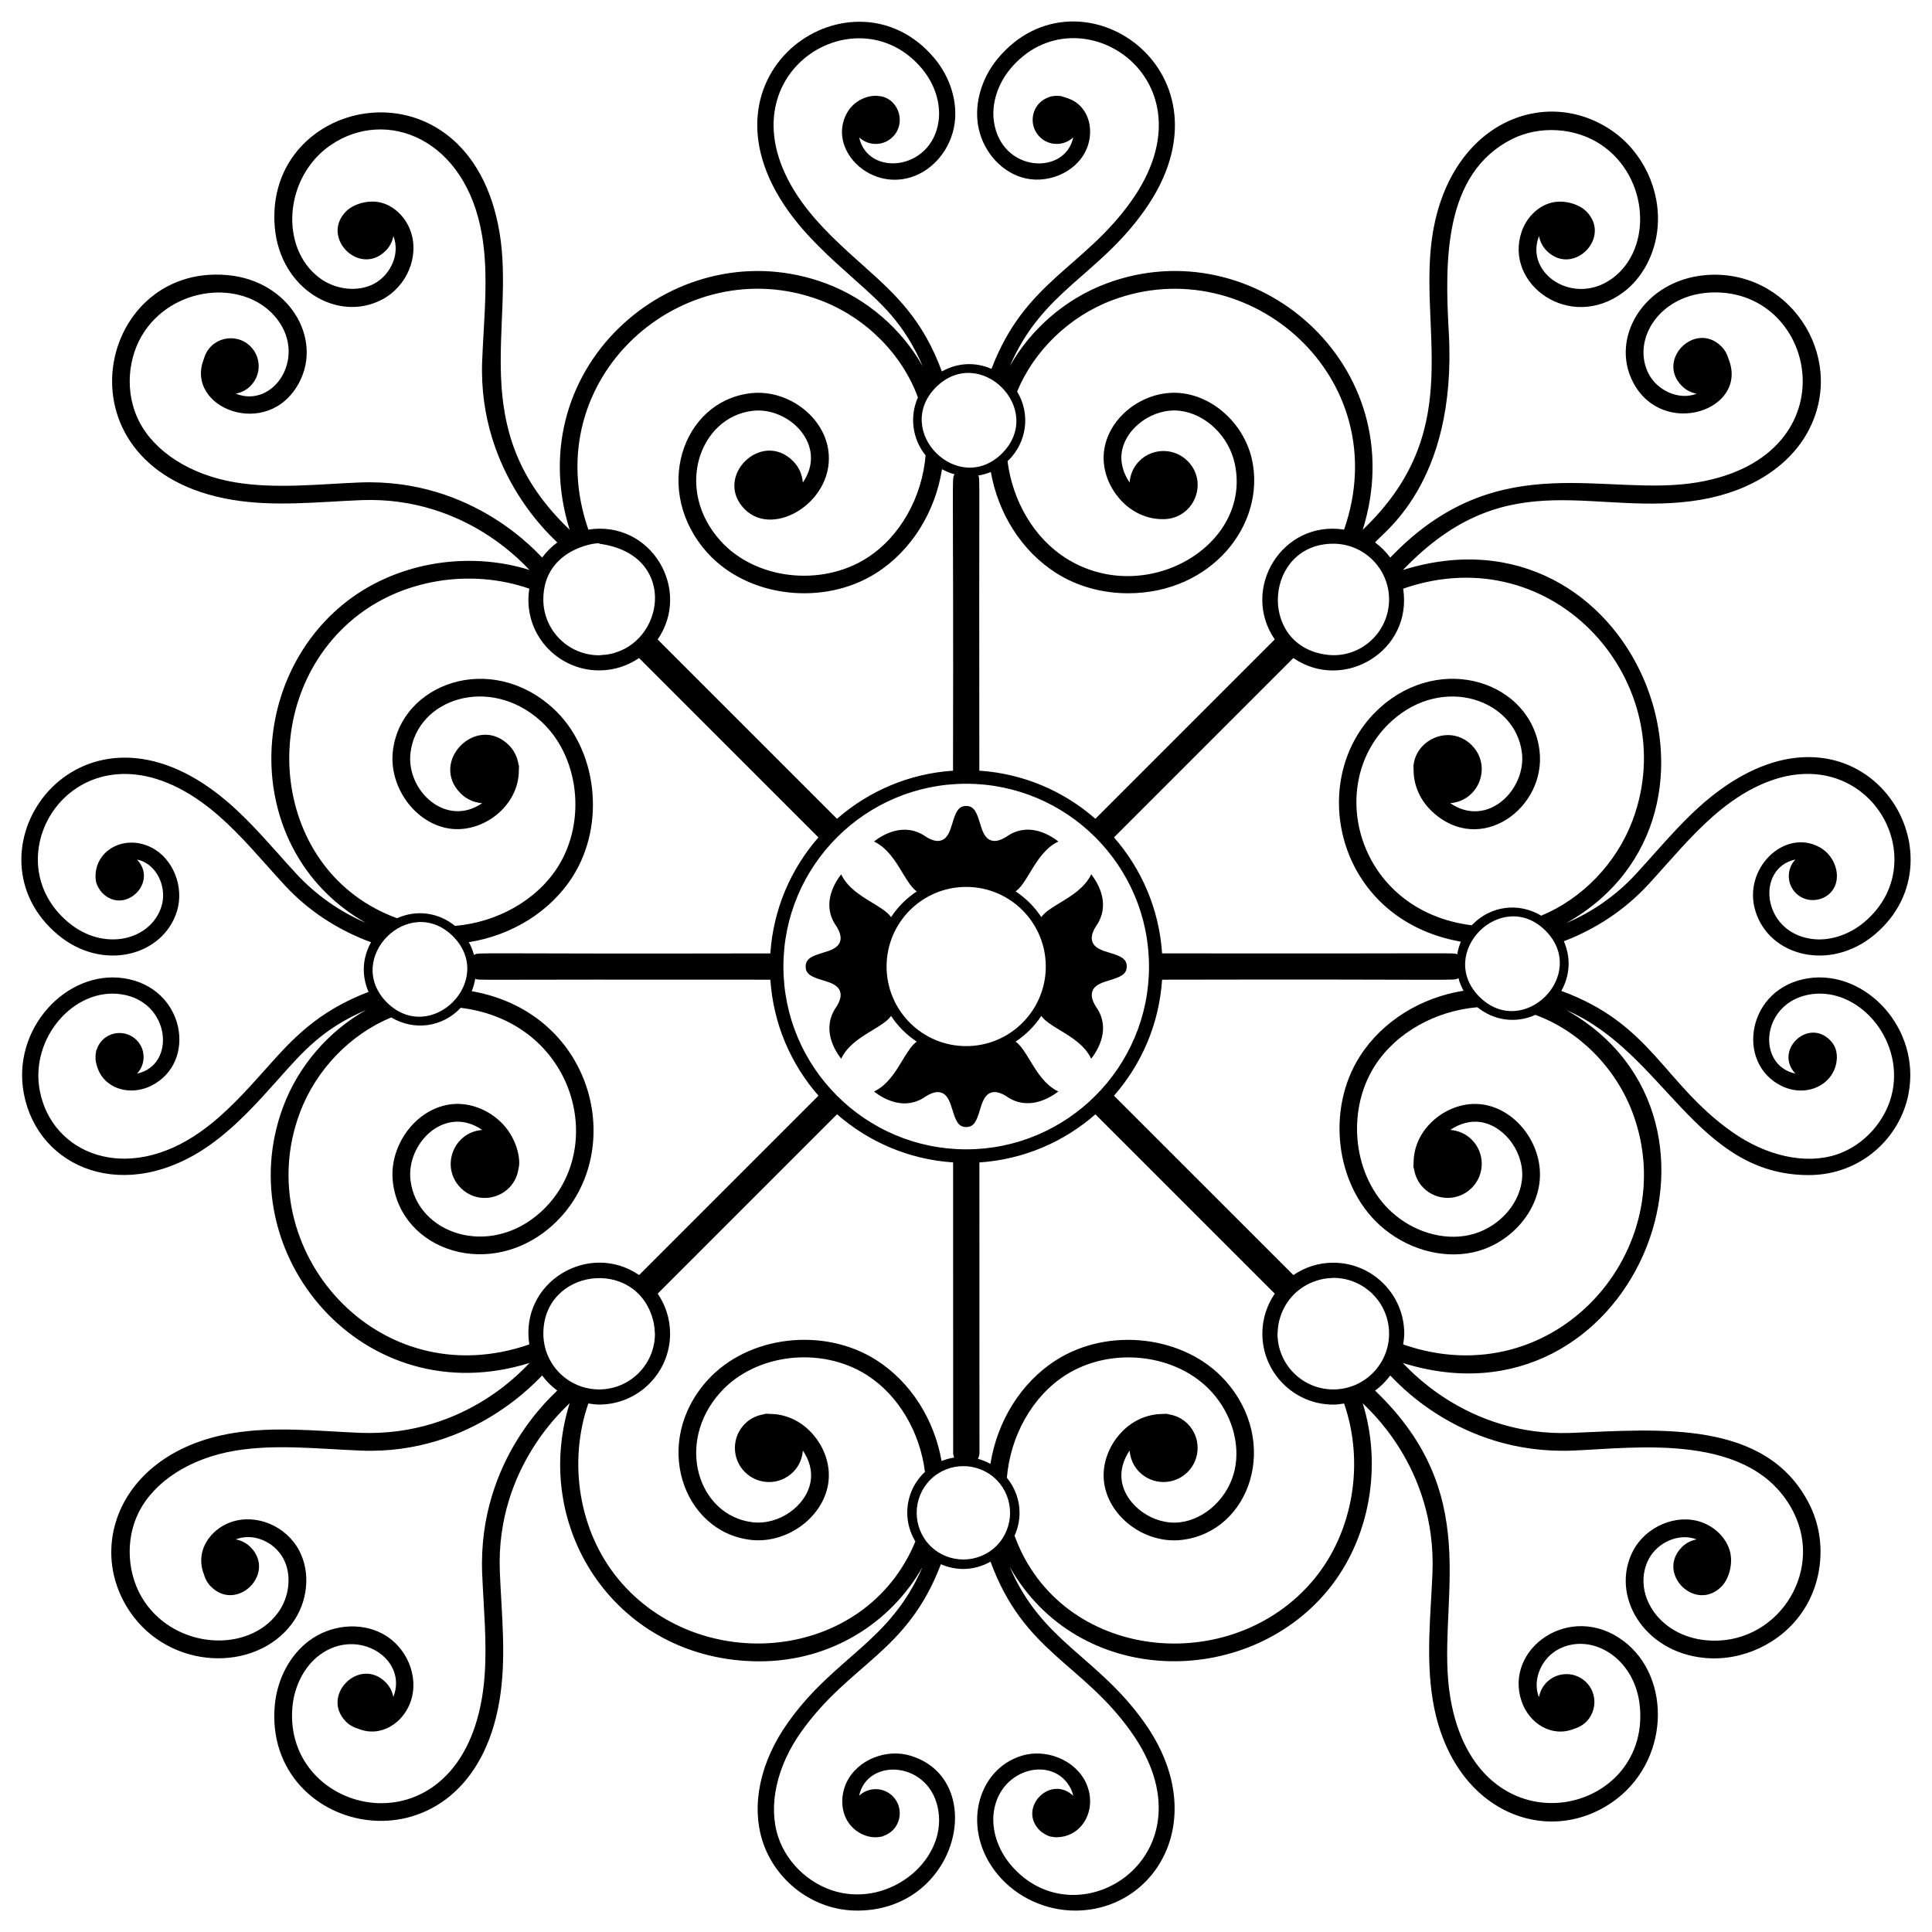 <?xml version="1.0" encoding="UTF-8"?>
<!-- Uploaded to: ICON Repo, www.iconrepo.com, Generator: ICON Repo Mixer Tools -->
<svg fill="#000000" width="800px" height="800px" version="1.1" viewBox="144 144 512 512" xmlns="http://www.w3.org/2000/svg">
 <g>
  <path d="m403.7 438.12c0.578-1.914 1.176-3.891 2.84-4.519 1.109-0.426 2.453-0.137 4.098 0.875 5.625 4.016 11.363 0.66 13.832-1.215-3.562-1.715-5.648-5.16-7.516-8.242-1.277-2.109-2.43-4.004-3.809-4.981 2.707-1.785 5.023-4.106 6.812-6.809 0.977 1.383 2.871 2.531 4.981 3.809 3.09 1.875 6.535 3.961 8.246 7.531 1.895-2.453 5.281-8.152 1.246-13.789-1.047-1.703-1.336-3.043-0.914-4.156 0.629-1.656 2.606-2.258 4.516-2.84 2.844-0.863 4.566-1.543 4.566-3.664 0-2.106-1.723-2.781-4.562-3.641-1.914-0.578-3.891-1.176-4.523-2.836-0.422-1.113-0.133-2.453 0.879-4.098 4.066-5.699 0.688-11.398-1.203-13.848-1.715 3.566-5.164 5.656-8.25 7.531-2.109 1.277-4.004 2.43-4.981 3.809-1.785-2.707-4.106-5.027-6.812-6.809 1.383-0.977 2.531-2.867 3.809-4.981 1.875-3.09 3.961-6.535 7.527-8.246-2.449-1.895-8.145-5.273-13.789-1.246-1.699 1.051-3.035 1.336-4.156 0.914-1.656-0.629-2.258-2.606-2.84-4.512-0.863-2.844-1.543-4.566-3.664-4.566-2.109 0-2.781 1.723-3.641 4.562-0.578 1.914-1.176 3.891-2.836 4.519-1.129 0.418-2.457 0.133-4.098-0.875-5.695-4.062-11.402-0.688-13.848 1.207 3.57 1.711 5.656 5.16 7.531 8.25 1.277 2.109 2.426 4.004 3.809 4.981-2.707 1.785-5.023 4.106-6.812 6.809-0.977-1.383-2.867-2.527-4.977-3.809-3.09-1.875-6.535-3.961-8.246-7.531-1.895 2.453-5.281 8.148-1.246 13.789 1.047 1.703 1.336 3.043 0.914 4.156-0.629 1.656-2.602 2.258-4.512 2.84-2.844 0.863-4.566 1.543-4.566 3.664 0 2.109 1.723 2.781 4.562 3.641 1.91 0.578 3.891 1.176 4.519 2.836 0.426 1.113 0.137 2.453-0.875 4.098-4.066 5.703-0.688 11.402 1.203 13.848 1.715-3.566 5.164-5.656 8.25-7.531 2.109-1.277 4.004-2.426 4.977-3.809 1.785 2.707 4.106 5.023 6.809 6.809-1.379 0.977-2.527 2.867-3.805 4.981-1.875 3.09-3.961 6.535-7.527 8.246 2.449 1.898 8.156 5.281 13.789 1.246 1.199-0.742 2.223-1.102 3.106-1.102 0.371 0 0.719 0.062 1.043 0.188 1.656 0.629 2.258 2.606 2.84 4.512 0.867 2.844 1.543 4.57 3.668 4.57 2.106-0.008 2.777-1.727 3.637-4.566zm-24.746-37.984c0-11.652 9.445-21.094 21.094-21.094 11.648 0 21.094 9.441 21.094 21.094 0 11.652-9.445 21.094-21.094 21.094-11.648 0-21.094-9.441-21.094-21.094z"/>
  <path d="m199.78 447.32c6.938-4.941 12.641-11.336 18.16-17.523 6.312-7.078 11.621-13.227 23.074-18.137-9.785 5.519-17.867 14.656-21.965 25.613-14.59 38.988 21.273 81.715 65.328 67.906-0.766 0.512-16.461 19.633-44.934 18.539-11.309-0.465-22.703-1.789-33.949 0.105-29.309 4.926-38.906 29.855-27.051 47.309 10.535 15.52 33.199 16.184 42.91 3.172 4.262-5.707 5.043-13.5 1.938-19.387-3.441-6.516-11.324-9.836-17.973-7.578-3.672 1.258-6.586 4.141-7.598 7.527-0.641 2.144-0.469 4.398 0.324 6.359 0.332 1.184 0.93 2.309 1.859 3.238 6.922 6.922 17.402-3.539 10.473-10.473-1.105-1.105-2.477-1.781-3.906-2.039 4.816-1.883 10.363 0.797 12.66 5.156 2.246 4.25 1.609 10.168-1.543 14.391-7.965 10.664-26.801 9.469-35.266-3.004-4.648-6.848-5.258-16.41-1.516-23.793 4.156-8.195 13.672-14.27 25.465-16.25 10.746-1.801 22.02-0.484 33.316-0.031 29.953 1.23 47.477-19.496 48.086-19.902 1.125 1.523 2.469 2.871 3.996 3.996-0.461 0.688-21.07 17.816-19.891 48.426 0.098 2.41 0.238 4.824 0.375 7.238 0.488 8.523 0.996 17.34-0.422 25.742-7.062 42.125-52.875 31.352-50.23 2.391 0.512-5.609 3.203-10.734 7.188-13.711 10.105-7.559 23.543 1.02 19.547 11.121-0.258-1.434-0.934-2.801-2.039-3.906-6.922-6.922-17.402 3.539-10.473 10.469 0.93 0.93 2.051 1.527 3.234 1.859 5.918 2.41 11.906-1.469 13.891-7.269 2.266-6.641-1.059-14.535-7.582-17.973-5.883-3.102-13.68-2.332-19.387 1.938-5.039 3.762-8.422 10.133-9.055 17.047-3.219 35.312 51.52 46.551 59.539-1.188 1.918-11.418 0.535-23.031 0.094-34.277-1.09-28.008 18.066-43.906 18.508-44.562-10.5 33.609 12.957 68.41 50.336 68.41 18.887-0.008 34.777-10.172 43.184-25.012-8.664 20.043-23.152 23.664-35.613 41.156-7.445 10.453-9.898 22-6.734 31.684 3.375 10.305 13.371 18.227 25.012 18.227 26.969 0 34.918-34.613 14.23-41.023-6.512-2.012-14.102 1.082-16.957 6.894-1.598 3.266-1.617 7.106-0.051 10.02 1.664 3.078 4.965 4.793 7.934 4.676 0.137-0.004 0.82-0.074 1.148-0.145 0.098-0.02 0.199-0.02 0.297-0.043 0.105-0.023 0.188-0.094 0.285-0.129 4.668-1.527 5.82-7.289 2.539-10.57-2.449-2.449-6.391-2.481-8.895-0.121 2.199-10.34 19.082-9.227 21.027 4.191 1.812 12.473-11.609 24.262-25.574 21.574-7.688-1.469-14.484-7.453-16.914-14.891-2.699-8.25-0.402-18.664 6.144-27.852 12.98-18.215 28.066-20.898 36.984-44.375 1.855 0.809 3.859 1.258 5.941 1.258 2.578 0 5.023-0.711 7.211-1.934 8.855 24.078 24.18 26.75 37.223 45.055 23.156 32.508-14.199 56.52-31.984 35.148-3.406-4.094-5.035-9.316-4.359-13.977 1.699-11.715 16.004-14.992 20.43-5.988 0.285 0.582 0.473 1.188 0.602 1.797-6.066-5.723-14.789 3.262-8.895 9.156 0.848 0.844 2.273 1.531 2.824 1.66 0.047 0.012 0.715 0.117 1.09 0.152 0.379 0.035 0.477 0.062 1.188 0 6.59-0.461 10.371-7.879 7.047-14.664-2.856-5.812-10.473-8.895-16.953-6.894-11.945 3.703-16.094 19.711-6.273 31.504 5.031 6.043 12.715 9.52 20.504 9.52 21.5 0 36.273-24.641 18.277-49.91-12.551-17.621-27.047-21.16-35.656-41.223 18.105 32.098 62.688 32.449 84.305 6.266 11.184-13.547 14.465-32.914 9.258-49.594 0.492 0.738 19.598 16.48 18.496 44.895-0.438 10.969-1.805 22.57 0.105 33.949 4.922 29.305 29.852 38.914 47.305 27.051 15.527-10.535 16.152-33.219 3.18-42.914-14.082-10.523-31.73 2.082-26.969 16.039 2 5.84 8.008 9.68 13.91 7.262 5.543-1.574 7.137-8.402 3.215-12.324-2.891-2.891-7.578-2.891-10.473 0-1.105 1.105-1.781 2.477-2.043 3.91-0.051-0.125-0.125-0.238-0.168-0.363-1.52-4.438 0.875-9.957 5.324-12.301 8.715-4.606 20.398 2.254 21.578 15.258 2.695 29.371-43.25 39.227-50.227-2.394-4.082-24.211 9.512-51.961-18.547-80.027l-1.391-1.383c1.527-1.125 2.871-2.469 4-3.996 0.766 0.508 17.805 21.125 48.422 19.891 16.566-0.66 47.555-5.176 58.441 16.293 8.273 16.32-4.769 35.645-23.07 33.984-12.949-1.184-19.855-12.859-15.25-21.578 2.234-4.242 7.867-7.019 12.664-5.16-1.43 0.262-2.801 0.934-3.906 2.043-6.922 6.922 3.539 17.402 10.473 10.473 1.93-1.93 3.242-6.078 2.188-9.602-1.012-3.387-3.926-6.269-7.598-7.527-6.539-2.231-14.59 1.168-17.973 7.582-6.18 11.723 2.66 26.953 18.984 28.445 10.008 0.926 20.191-3.871 25.863-12.227 5.664-8.348 6.383-19.559 1.816-28.555-11.414-22.52-39.84-19.805-63.145-18.848-28.121 1.02-43.887-18.078-44.602-18.551 60.602 19 94.973-64.281 43.438-93.477 25.844 11.172 34.355 43.695 64.133 43.695 13.973 0 24.266-9.969 26.48-21.543 3.309-17.336-11.348-32.809-26.414-30.637-16.422 2.383-19.551 22.516-7.262 28.539 6.453 3.168 13.598-0.066 14.59-6.363 0.121-0.98 0.125-1.223 0.078-1.793-0.086-1.082-0.391-2.562-1.82-3.996-5.894-5.891-14.879 2.832-9.156 8.895-10.48-2.215-9.121-19.098 4.191-21.027 12.383-1.82 24.266 11.527 21.574 25.578-1.469 7.684-7.453 14.48-14.887 16.914-8.262 2.699-18.664 0.398-27.855-6.148-18.023-12.84-21.195-28.492-45.047-37.23 2.379-4.262 2.508-8.949 0.664-13.16 8.418-3.211 16.109-8.254 22.363-15.012 1.543-1.676 3.062-3.379 4.582-5.082 5.356-6.008 10.895-12.219 17.438-16.879 32.59-23.23 56.406 14.277 35.148 31.98-4.094 3.406-9.324 5.043-13.98 4.359-13.176-1.906-14.66-18.812-4.191-21.027-2.363 2.504-2.332 6.441 0.117 8.895 3.777 3.777 10.684 1.531 10.883-4.238 0.117-2.652-1.336-6.16-4.672-7.961-9.25-4.992-20.395 5.754-16.91 17 3.695 11.973 19.727 16.07 31.5 6.277 25.156-20.945-2.769-65.586-40.387-38.785-8.789 6.258-15.477 14.73-22.902 22.777-5.148 5.562-11.426 9.922-18.344 12.887 51.316-28.91 17.73-112.64-43.312-93.57l1.363-1.371c27.285-27.285 49.676-12.566 77.484-17.23 13.449-2.258 23.973-9.098 28.863-18.754 9.969-19.652-5.703-42.793-27.676-40.781-16.184 1.477-25.207 16.637-18.988 28.445 7.945 15.059 30.773 7.246 25.242-6.32-0.332-1.18-0.93-2.301-1.855-3.227-6.922-6.922-17.402 3.539-10.473 10.469 1.105 1.105 2.477 1.781 3.906 2.043-4.766 1.863-10.426-0.906-12.664-5.16-4.582-8.68 2.215-20.387 15.254-21.578 29.297-2.578 39.344 43.219-2.391 50.234-24.211 4.066-51.965-9.508-80.027 18.547l-1.379 1.391c-1.125-1.527-2.469-2.871-3.996-3.996 1.262-2.191 21.793-15.152 19.516-55.699-1.09-19-1.328-42.039 16.668-51.172 7.387-3.738 16.949-3.133 23.793 1.516 12.512 8.492 13.629 27.324 3 35.266-10.266 7.656-23.473-1.195-19.547-11.121 0.258 1.43 0.934 2.801 2.043 3.91 6.922 6.922 17.402-3.539 10.473-10.473-1.93-1.926-6.066-3.246-9.602-2.188-3.387 1.012-6.269 3.922-7.527 7.598-4.734 13.871 12.77 26.641 26.969 16.035 5.039-3.762 8.422-10.133 9.055-17.047 0.914-10.047-3.887-20.203-12.23-25.867-17.547-11.906-42.398-2.168-47.309 27.051-4.211 25.09 8.898 51.348-17.223 77.473l-1.375 1.367c13.633-43.633-28.676-79.996-67.949-65.285-10.93 4.09-20.051 12.145-25.57 21.891 8.652-20.004 23.25-23.797 35.613-41.156 26.152-36.699-17.215-66.277-38.781-40.387-4.176 5.012-6.156 11.496-5.312 17.344 0.957 6.621 5.617 12.309 11.59 14.16 6.488 2.004 14.098-1.082 16.953-6.894 1.602-3.266 1.621-7.106 0.051-10.023-2.027-3.758-5.387-4.144-6.465-4.582-0.816-0.125-1.793-0.133-2.617 0.055-0.098 0.02-0.195 0.016-0.289 0.039-0.102 0.023-0.184 0.09-0.277 0.125-4.664 1.52-5.84 7.281-2.547 10.57 2.449 2.449 6.387 2.481 8.895 0.121-2.188 10.219-19.07 9.332-21.031-4.191-0.672-4.66 0.953-9.887 4.359-13.977 17.812-21.387 55.141 2.641 31.984 35.145-12.539 17.598-28.152 21.141-36.984 44.379-4.164-1.82-8.855-1.723-13.156 0.676-5.016-13.645-12.191-20.344-20.344-27.613-6.012-5.356-12.219-10.898-16.883-17.441-23.219-32.602 14.285-56.414 31.984-35.145 3.41 4.09 5.039 9.316 4.359 13.977-1.906 13.152-18.801 14.648-21.027 4.191 2.504 2.363 6.441 2.332 8.895-0.121 3.562-3.562 1.68-9.652-2.824-10.699-0.172-0.039-1.059-0.172-1.422-0.188-2.668-0.113-6.152 1.336-7.957 4.676-4.981 9.262 5.746 20.395 17.004 16.91 5.973-1.848 10.629-7.539 11.586-14.16 0.848-5.848-1.137-12.332-5.312-17.344-21.285-25.57-65.156 3.359-38.781 40.391 4.938 6.934 11.336 12.637 17.523 18.152 7.031 6.273 13.211 11.598 18.129 23.059-5.519-9.777-14.656-17.855-25.605-21.949-39.125-14.637-81.637 21.465-67.953 65.285l-1.367-1.359c-26.094-26.094-13.039-52.531-17.23-77.477-7.992-47.562-62.762-36.539-59.539-1.188 1.492 16.242 16.695 25.188 28.445 18.98 6.519-3.438 9.848-11.332 7.582-17.973-1.258-3.672-4.141-6.582-7.523-7.598-3.496-1.055-7.656 0.242-9.602 2.188-6.922 6.922 3.539 17.402 10.473 10.469 1.105-1.105 1.781-2.477 2.039-3.906 1.879 4.75-0.777 10.359-5.156 12.668-4.25 2.238-10.168 1.609-14.395-1.547-10.754-8.035-9.375-26.859 3.004-35.266 14.66-9.938 35.727-1.777 40.039 23.949 1.414 8.398 0.91 17.215 0.422 25.738-0.137 2.418-0.277 4.828-0.387 7.578-1.164 30.188 19.496 47.477 19.902 48.086-1.527 1.129-2.871 2.473-4 4-0.688-0.461-17.883-21.121-48.426-19.891-10.887 0.438-22.246 1.758-32.98-0.043-11.789-1.98-21.309-8.055-25.465-16.25-3.738-7.383-3.129-16.945 1.52-23.793 8.473-12.488 27.293-13.676 35.266-3.004 7.688 10.293-1.266 23.52-11.121 19.547 1.43-0.258 2.801-0.934 3.91-2.043 2.891-2.891 2.891-7.582 0-10.473-3.894-3.894-10.746-2.371-12.328 3.227-5.309 13.031 17.02 21.898 25.242 6.32 6.195-11.754-2.684-26.949-18.984-28.445-35.219-3.231-46.492 51.527 1.184 59.539 11.258 1.887 22.648 0.57 34.281 0.09 28.066-1.047 43.855 18.043 44.562 18.512-16.68-5.211-36.043-1.926-49.598 9.254-26.301 21.715-25.793 66.156 6.211 84.27-6.93-2.992-13.246-7.41-18.488-13.074-1.523-1.652-3.023-3.336-4.527-5.019-5.519-6.188-11.223-12.582-18.16-17.523-36.945-26.309-66.039 17.445-40.387 38.801 11.781 9.816 27.816 5.633 31.5-6.273 2.012-6.5-1.078-14.102-6.891-16.953-6.754-3.312-14.125 0.41-14.656 6.961-0.082 0.793 0.004 1.742 0.148 2.367 0.152 0.648 0.832 1.992 1.66 2.82 5.891 5.891 14.879-2.824 9.156-8.891 0.609 0.129 1.215 0.312 1.797 0.602 3.992 1.957 6.094 7.262 4.68 11.824-2.746 8.871-15.113 12.188-24.648 4.242-21.324-17.758 2.574-55.188 35.148-31.98 6.539 4.66 12.082 10.875 17.441 16.883 1.523 1.703 3.035 3.402 4.793 5.309 6.293 6.797 14.168 11.871 22.816 15.039-1.219 2.188-1.93 4.629-1.93 7.199 0 2.09 0.453 4.102 1.266 5.957-13.664 5.211-20.352 12.699-26.941 20.086-5.359 6.012-10.902 12.223-17.445 16.883-19.914 14.195-39.57 5.82-42.738-10.766-2.688-13.992 9.141-27.422 21.57-25.578 13.117 1.902 14.664 18.816 4.191 21.031 2.363-2.504 2.336-6.441-0.117-8.895-3.293-3.293-9.055-2.113-10.57 2.539-0.039 0.098-0.105 0.18-0.129 0.281-0.023 0.094-0.023 0.191-0.039 0.289-0.188 0.832-0.18 1.773-0.059 2.602 0.156 0.387 0.484 4.277 4.586 6.488 2.902 1.57 6.742 1.555 10.02-0.051 12.465-6.109 9.086-26.164-7.266-28.539-15.125-2.184-29.711 13.387-26.41 30.637 3.793 19.84 26.957 29.492 49.453 13.461zm88.215 50.105c0-17.242 24.516-20.41 29.035-3.719 0.113 0.43 0.215 0.859 0.289 1.305 0.105 0.605 0.16 1.219 0.188 1.848 0.008 0.191 0.059 0.375 0.059 0.57 0 8.16-6.625 14.785-14.785 14.785-8.195-0.004-14.785-6.629-14.785-14.789zm19.852 65.039c-10.488-12.707-13.312-31.039-7.93-46.531 0.938 0.145 1.879 0.289 2.859 0.289 10.371 0 18.805-8.434 18.805-18.801 0-3.93-1.219-7.57-3.285-10.59l47.531-47.531c8.344 7.301 19.012 11.969 30.754 12.75l0.016 76.969c0 0.441 0.102 0.855 0.25 1.246-1.145 0.188-2.262 0.48-3.316 0.926-1.93-10.938-8.121-20.91-17.301-26.754-13.938-8.879-34-6.508-44.699 5.297-14.953 16.484-6.566 40.176 11.316 42.336 9.504 1.156 19.145-5.758 20.621-14.789 0.77-4.703-0.883-9.785-4.414-13.59-3.031-3.273-6.981-4.973-10.988-4.988-0.125-0.004-0.25-0.016-0.379-0.016-0.254 0.008-0.504-0.051-0.758-0.031-0.188 0.016-0.348 0.098-0.516 0.152-1.832 0.281-3.598 1.102-5.008 2.516-3.531 3.531-3.531 9.254 0 12.785s9.254 3.531 12.785 0c1.586-1.586 2.418-3.617 2.582-5.691 1.711 2.488 2.508 5.391 2.066 8.102-1.066 6.547-8.395 11.73-15.426 10.887-14.371-1.742-20.652-21.02-8.406-34.523 9.242-10.184 26.598-12.199 38.707-4.492 8.496 5.41 14.113 15.254 15.414 25.711-0.105 0.102-0.234 0.172-0.336 0.277-2.812 2.812-4.359 6.547-4.359 10.523 0 2.734 0.781 5.332 2.152 7.613-13.359 32.262-57.461 35.723-78.738 9.949zm43.766-162.32c0-26.711 21.73-48.441 48.441-48.441 26.711 0 48.445 21.73 48.445 48.441 0 26.711-21.734 48.441-48.445 48.441-26.711 0-48.441-21.73-48.441-48.441zm56.453 153.53c-4.852 4.812-12.676 4.812-17.523 0-4.816-4.852-4.816-12.676 0-17.523 4.852-4.816 12.676-4.816 17.523 0 4.816 4.852 4.816 12.676 0 17.523zm84.199 8.797c-21.77 26.367-67.219 21.973-79.398-11.488 0.848-1.891 1.324-3.938 1.324-6.07 0-3.441-1.223-6.668-3.359-9.305 0.926-11.008 6.676-21.535 15.582-27.203 12.109-7.703 29.473-5.688 38.707 4.492 5.242 5.781 7.582 13.637 6.109 20.504-1.566 7.293-7.672 13.191-14.52 14.023-6.938 0.844-14.352-4.34-15.422-10.887-0.445-2.723 0.359-5.633 2.078-8.125 0.16 2.074 0.996 4.109 2.582 5.695 3.531 3.527 9.254 3.527 12.785 0 3.531-3.531 3.531-9.258 0-12.789-1.438-1.438-3.242-2.258-5.113-2.523-0.145-0.043-0.273-0.113-0.43-0.125-0.211-0.016-0.418 0.031-0.629 0.023-0.254-0.004-0.508 0.016-0.762 0.031-3.891 0.086-7.762 1.773-10.734 4.977-3.531 3.805-5.18 8.887-4.414 13.594 1.477 9.031 11.098 15.965 20.621 14.789 18.16-2.199 26.117-26.016 11.316-42.34-10.703-11.801-30.758-14.176-44.699-5.297-9.387 5.977-15.637 16.27-17.414 27.5-1.055-0.582-2.16-1.035-3.324-1.348 0.246-0.48 0.418-0.996 0.418-1.57l-0.016-76.969c11.734-0.785 22.402-5.449 30.742-12.75l47.535 47.523c-2.07 3.019-3.293 6.668-3.293 10.602 0 10.367 8.438 18.801 18.801 18.801 0.98 0 1.922-0.145 2.859-0.289 5.379 15.48 2.555 33.816-7.934 46.523zm5.07-50.258c-8.16 0-14.785-6.625-14.785-14.785 0-0.195 0.051-0.379 0.055-0.57 0.027-0.625 0.082-1.238 0.188-1.836 0.074-0.465 0.18-0.91 0.297-1.355 0.062-0.234 0.141-0.465 0.215-0.695 1.445-4.559 4.996-8.109 9.543-9.559 0.254-0.086 0.504-0.168 0.766-0.238 0.426-0.109 0.852-0.211 1.293-0.285 0.641-0.113 1.293-0.176 1.961-0.195 0.156-0.004 0.305-0.047 0.465-0.047 8.16 0 14.785 6.59 14.785 14.785 0.004 8.156-6.621 14.781-14.781 14.781zm79.332-73.285c13.477 36.02-20.512 75.363-60.816 61.363 0.145-0.938 0.289-1.883 0.289-2.859 0-10.367-8.438-18.801-18.805-18.801-3.922 0-7.559 1.215-10.574 3.273l-47.539-47.531c7.301-8.34 11.965-19.008 12.746-30.746 81.742-0.18 76.98 0.375 78.531-0.414 0.312 1.172 0.77 2.289 1.355 3.344-11.234 1.777-21.52 8.023-27.5 17.418-8.879 13.945-6.5 34 5.293 44.703 6.883 6.242 16.336 9 24.641 7.223 9.195-1.977 16.637-9.773 17.695-18.539 1.152-9.508-5.758-19.145-14.785-20.621-4.688-0.777-9.785 0.879-13.594 4.414-3.277 3.043-4.996 7.004-4.988 11.012-0.004 0.121-0.016 0.234-0.012 0.355 0.008 0.254-0.051 0.508-0.027 0.762 0.016 0.18 0.094 0.332 0.148 0.496 0.281 1.84 1.102 3.609 2.519 5.027 3.531 3.531 9.254 3.531 12.785 0s3.531-9.254 0-12.785c-1.586-1.586-3.617-2.418-5.688-2.582 2.488-1.707 5.391-2.504 8.102-2.066 6.543 1.07 11.73 8.422 10.879 15.426-0.824 6.844-6.723 12.945-14.02 14.516-6.867 1.484-14.727-0.863-20.5-6.109-10.184-9.234-12.199-26.598-4.492-38.703 5.672-8.906 16.207-14.652 27.215-15.574 4.383 3.543 10.129 4.371 15.363 2.027 11.449 4.164 21.254 13.887 25.777 25.973zm-23.086-48.293c11.539 11.625-5.894 29.07-17.523 17.527-11.539-11.629 5.894-29.074 17.523-17.527zm-37.73-90.633c40.363-14.023 74.266 25.414 60.816 61.359-4.316 11.531-13.457 20.84-24.227 25.301-5.762-3.461-13.258-2.859-18.418 2.543-30.465-3.789-39.352-37.676-21.219-54.117 13.684-12.418 32.824-5.656 34.52 8.406 1.188 9.762-9.172 20.105-19 13.344 7.727-0.598 11.129-9.93 5.691-15.367-5.609-5.609-14.797-1.695-15.438 5.539-0.004 0.059 0.043 1.234 0.051 1.355 0.062 3.926 1.77 7.793 4.981 10.773 12.746 11.824 30.215-1.035 28.379-16.207-2.203-18.227-26.043-26.09-42.34-11.32-19.914 18.062-12.074 56.035 21.496 61.941-0.457 1.07-0.762 2.195-0.957 3.352-1.242-0.484 3.731-0.145-78.219-0.246-0.785-11.734-5.449-22.398-12.75-30.742l47.531-47.531c13.324 9.121 31.66-1.863 29.102-18.383zm-3.734 2.867c0 9.016-8.094 16.105-17.152 14.547-17.824-2.863-15.68-29.328 2.367-29.328 8.16 0 14.785 6.621 14.785 14.781zm-73.281-79.336c36.109-13.512 75.344 20.574 61.359 60.816-16.457-2.551-27.527 15.746-18.375 29.105l-47.531 47.531c-8.344-7.305-19.016-11.969-30.758-12.75-0.121-81.668 0.219-76.961-0.266-78.215 1.133-0.188 2.242-0.492 3.316-0.941 1.926 10.945 8.117 20.922 17.305 26.773 5.688 3.625 12.395 5.371 19.07 5.371 22.156 0 36.52-18.23 32.852-35.309-1.973-9.191-9.77-16.637-18.539-17.699-9.516-1.156-19.145 5.758-20.617 14.789-0.77 4.703 0.883 9.785 4.414 13.59 3.043 3.281 7.012 4.988 11.02 4.988 8.254 0.137 12.375-9.672 6.633-15.414-3.531-3.527-9.254-3.527-12.785 0-1.586 1.582-2.418 3.617-2.582 5.691-1.711-2.488-2.508-5.391-2.066-8.102 1.07-6.547 8.469-11.734 15.422-10.887 6.848 0.832 12.949 6.731 14.52 14.023 4.672 21.789-23.852 38.34-44.812 24.992-8.496-5.41-14.113-15.254-15.414-25.711 0.109-0.102 0.234-0.172 0.34-0.277 4.688-4.688 5.867-12.047 2.207-18.141 4.453-10.77 13.762-19.914 25.289-24.227zm-46.793 23.082c11.629-11.543 29.066 5.898 17.523 17.527-11.625 11.543-29.066-5.894-17.523-17.527zm-30.762-23.086c12.09 4.523 21.809 14.336 25.977 25.797-2.227 5.004-1.531 10.941 2.031 15.355-0.922 11.008-6.676 21.539-15.582 27.207-12.102 7.707-29.469 5.691-38.707-4.492-12.414-13.688-5.652-32.82 8.41-34.523 9.707-1.156 20.105 9.207 13.344 19.012-0.16-2.074-0.996-4.109-2.582-5.695-8.453-8.453-21.25 4.32-12.789 12.789 7.852 7.852 24.281-2.481 22.078-15.973-1.473-9.031-11.078-15.93-20.621-14.789-18.246 2.207-26.07 26.07-11.316 42.336 10.742 11.848 30.805 14.148 44.699 5.297 9.387-5.977 15.641-16.27 17.418-27.5 1.066 0.586 2.176 1.035 3.328 1.34-0.82 1.578-0.242-3.164-0.41 78.547-11.734 0.785-22.402 5.453-30.742 12.754l-47.531-47.523c9.133-13.305-1.848-31.68-18.363-29.117-13.965-40.176 25.168-74.371 61.359-60.82zm-58.504 64.562c20.285 2.68 17.723 24.695 4.348 28.84-0.18 0.055-0.355 0.117-0.535 0.168-0.484 0.129-0.973 0.246-1.477 0.324-0.488 0.082-0.988 0.121-1.492 0.148-0.285 0.016-0.559 0.086-0.852 0.086-8.16 0-14.785-6.625-14.785-14.781 0.008-14.293 16.094-15.367 14.793-14.785zm-65.043 19.844c12.711-10.492 31.047-13.316 46.531-7.934-1.836 11.836 7.387 21.664 18.512 21.664 3.922 0 7.562-1.215 10.578-3.273l47.535 47.527c-7.297 8.34-11.961 19.008-12.742 30.742-81.695 0.18-76.992-0.375-78.531 0.414-0.316-1.188-0.781-2.316-1.379-3.387 11.234-1.773 21.543-7.984 27.52-17.375 8.883-13.945 6.508-34-5.289-44.703-16.578-15.023-40.191-6.43-42.344 11.32-1.152 9.512 5.762 19.145 14.789 20.621 8.914 1.449 18.621-5.879 18.586-15.449 0-0.109 0.012-0.211 0.012-0.32-0.008-0.258 0.051-0.512 0.027-0.773-0.016-0.18-0.098-0.332-0.148-0.492-0.281-1.84-1.102-3.613-2.519-5.031-8.453-8.453-21.25 4.324-12.785 12.789 1.586 1.582 3.617 2.418 5.688 2.578-9.617 6.598-20.199-3.398-18.988-13.359 1.742-14.367 21.02-20.652 34.523-8.406 10.184 9.238 12.199 26.598 4.488 38.703-5.668 8.906-16.203 14.656-27.211 15.578-4.328-3.5-10.078-4.398-15.363-2.031-33.344-12.137-37.938-57.57-11.488-79.402zm8.793 101.72c-11.543-11.621 5.898-29.066 17.523-17.523 11.543 11.625-5.898 29.07-17.523 17.523zm1.145 3.969c5.981 3.594 13.531 2.664 18.422-2.547 30.465 3.793 39.348 37.68 21.215 54.121-13.641 12.371-32.812 5.719-34.523-8.406-1.184-9.734 9.121-20.164 19.008-13.344-7.715 0.59-11.145 9.918-5.695 15.367 5.238 5.238 14.27 2.293 15.312-5.129 0.719-2.496-0.527-8.477-4.906-12.539-3.805-3.531-8.879-5.188-13.594-4.414-9.031 1.473-15.941 11.113-14.789 20.621 2.207 18.207 26.039 26.094 42.344 11.32 20.125-18.254 11.758-56.129-21.461-62.004 0.441-1.051 0.734-2.156 0.926-3.289 1.266 0.48-3.762 0.141 78.219 0.246 0.781 11.734 5.445 22.402 12.75 30.746l-47.531 47.531c-13.25-9.07-31.676 1.793-29.105 18.379-40.363 14.023-74.262-25.418-60.812-61.359 4.309-11.531 13.453-20.84 24.223-25.301z"/>
 </g>
</svg>